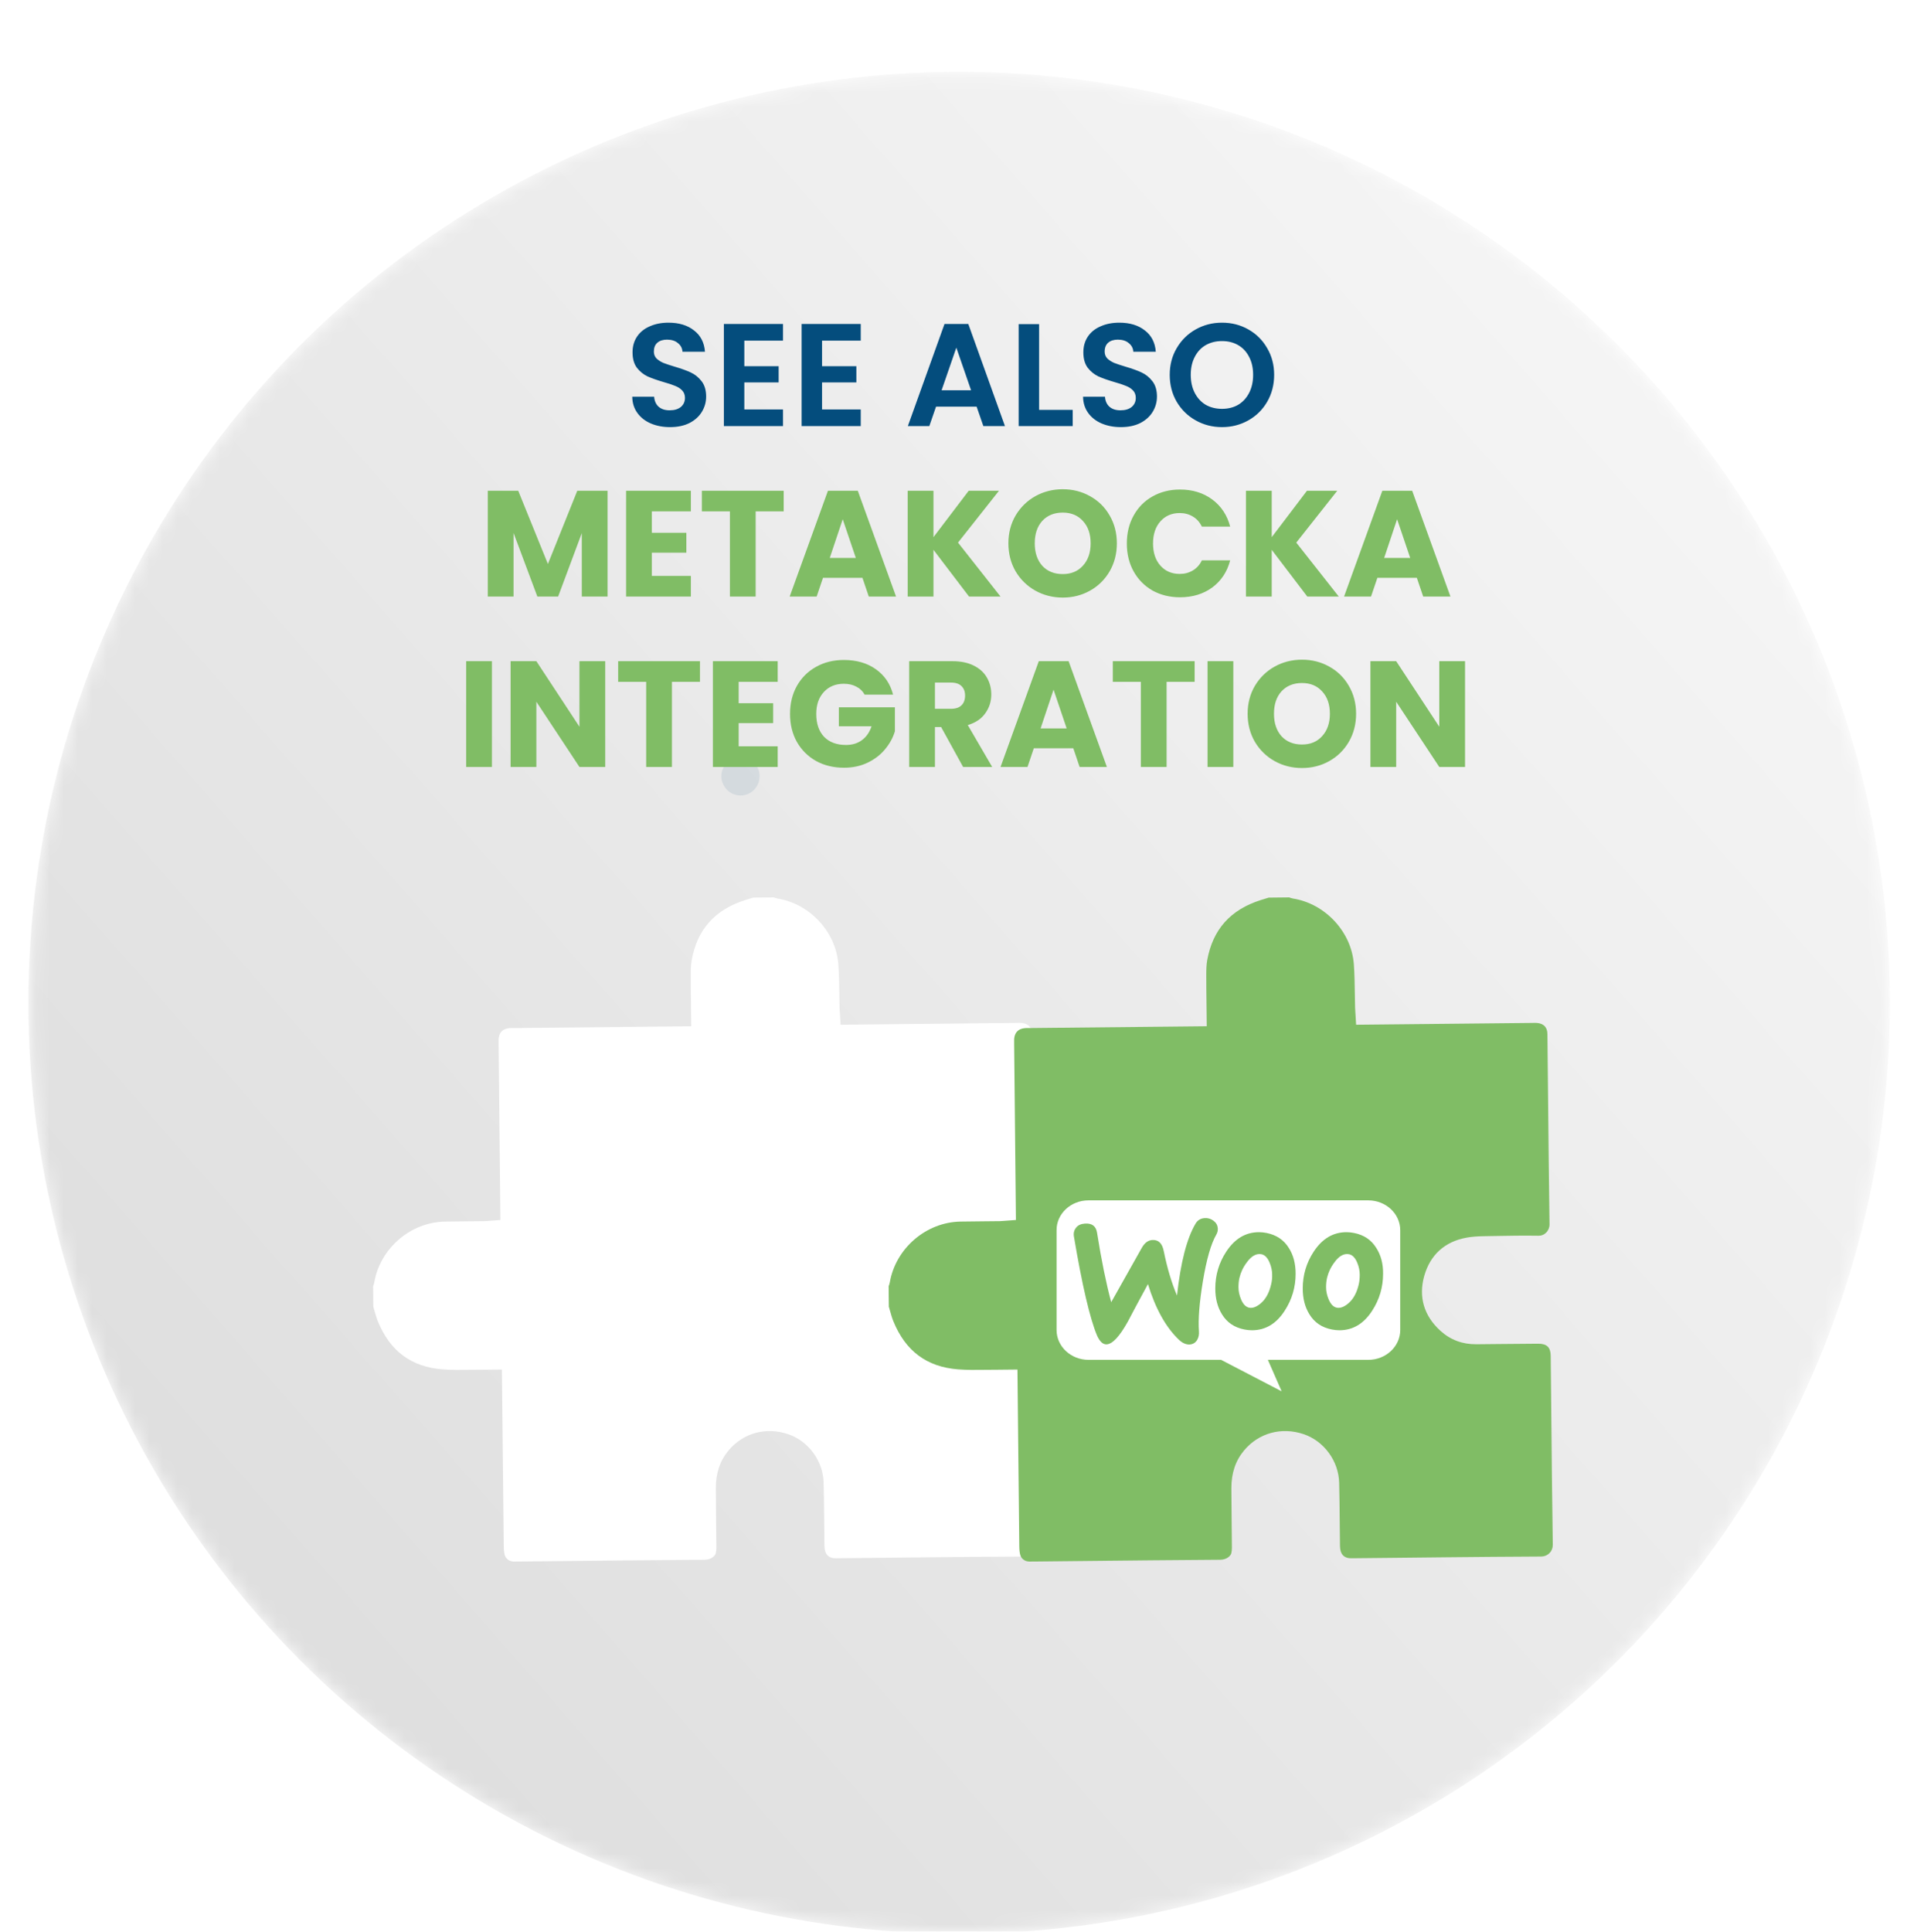 <svg width="135" height="136" viewBox="0 0 135 136" fill="none" xmlns="http://www.w3.org/2000/svg">
<g clip-path="url(#clip0_531_655)">
<mask id="mask0_531_655" style="mask-type:alpha" maskUnits="userSpaceOnUse" x="2" y="5" width="132" height="132">
<circle cx="67.545" cy="70.603" r="65.436" fill="url(#paint0_linear_531_655)" stroke="#024B7B" stroke-width="0.217"/>
</mask>
<g mask="url(#mask0_531_655)">
<g filter="url(#filter0_d_531_655)">
<circle cx="67.545" cy="70.603" r="65.545" fill="url(#paint1_linear_531_655)"/>
</g>
<path d="M51.104 55.503C50.634 54.908 50.709 54.116 51.288 53.626C51.904 53.141 52.748 53.24 53.218 53.836C53.671 54.41 53.551 55.271 52.976 55.724C52.401 56.178 51.557 56.078 51.104 55.503Z" fill="#145679" fill-opacity="0.1"/>
</g>
<path d="M47.188 30.072C46.688 30.072 46.235 29.986 45.831 29.815C45.433 29.643 45.118 29.397 44.885 29.074C44.651 28.752 44.531 28.372 44.525 27.933H46.067C46.088 28.228 46.191 28.461 46.376 28.632C46.568 28.804 46.828 28.889 47.157 28.889C47.493 28.889 47.757 28.81 47.949 28.653C48.141 28.488 48.237 28.276 48.237 28.015C48.237 27.802 48.172 27.628 48.042 27.491C47.912 27.353 47.747 27.247 47.548 27.172C47.356 27.089 47.089 27 46.746 26.904C46.28 26.767 45.899 26.634 45.604 26.503C45.316 26.366 45.066 26.164 44.854 25.896C44.648 25.622 44.545 25.259 44.545 24.806C44.545 24.381 44.651 24.011 44.864 23.695C45.077 23.38 45.375 23.14 45.759 22.976C46.143 22.804 46.581 22.718 47.075 22.718C47.816 22.718 48.416 22.9 48.875 23.264C49.341 23.62 49.598 24.121 49.646 24.765H48.062C48.049 24.518 47.943 24.316 47.744 24.158C47.552 23.994 47.294 23.912 46.972 23.912C46.691 23.912 46.465 23.983 46.294 24.128C46.129 24.271 46.047 24.481 46.047 24.755C46.047 24.947 46.108 25.108 46.232 25.238C46.362 25.362 46.52 25.465 46.705 25.547C46.897 25.622 47.164 25.711 47.507 25.814C47.973 25.951 48.354 26.088 48.649 26.226C48.944 26.363 49.197 26.568 49.41 26.843C49.622 27.117 49.729 27.477 49.729 27.922C49.729 28.306 49.629 28.663 49.43 28.992C49.231 29.321 48.94 29.585 48.556 29.784C48.172 29.976 47.716 30.072 47.188 30.072ZM52.417 23.983V25.783H54.834V26.925H52.417V28.828H55.142V30H50.977V22.811H55.142V23.983H52.417ZM57.891 23.983V25.783H60.307V26.925H57.891V28.828H60.616V30H56.451V22.811H60.616V23.983H57.891ZM68.777 28.632H65.918L65.445 30H63.933L66.514 22.811H68.191L70.772 30H69.25L68.777 28.632ZM68.386 27.48L67.347 24.477L66.309 27.48H68.386ZM73.177 28.858H75.542V30H71.737V22.821H73.177V28.858ZM78.936 30.072C78.436 30.072 77.983 29.986 77.579 29.815C77.181 29.643 76.865 29.397 76.632 29.074C76.399 28.752 76.279 28.372 76.272 27.933H77.815C77.836 28.228 77.939 28.461 78.124 28.632C78.316 28.804 78.576 28.889 78.905 28.889C79.241 28.889 79.505 28.81 79.697 28.653C79.889 28.488 79.985 28.276 79.985 28.015C79.985 27.802 79.92 27.628 79.79 27.491C79.659 27.353 79.495 27.247 79.296 27.172C79.104 27.089 78.837 27 78.494 26.904C78.028 26.767 77.647 26.634 77.352 26.503C77.064 26.366 76.814 26.164 76.602 25.896C76.396 25.622 76.293 25.259 76.293 24.806C76.293 24.381 76.399 24.011 76.612 23.695C76.824 23.38 77.123 23.14 77.507 22.976C77.891 22.804 78.329 22.718 78.823 22.718C79.564 22.718 80.163 22.9 80.623 23.264C81.089 23.62 81.346 24.121 81.394 24.765H79.81C79.797 24.518 79.69 24.316 79.492 24.158C79.299 23.994 79.042 23.912 78.72 23.912C78.439 23.912 78.213 23.983 78.041 24.128C77.877 24.271 77.794 24.481 77.794 24.755C77.794 24.947 77.856 25.108 77.98 25.238C78.11 25.362 78.268 25.465 78.453 25.547C78.645 25.622 78.912 25.711 79.255 25.814C79.721 25.951 80.102 26.088 80.397 26.226C80.691 26.363 80.945 26.568 81.158 26.843C81.37 27.117 81.476 27.477 81.476 27.922C81.476 28.306 81.377 28.663 81.178 28.992C80.979 29.321 80.688 29.585 80.304 29.784C79.92 29.976 79.464 30.072 78.936 30.072ZM86.057 30.072C85.385 30.072 84.768 29.914 84.206 29.599C83.644 29.284 83.198 28.848 82.869 28.293C82.54 27.73 82.375 27.096 82.375 26.39C82.375 25.691 82.54 25.063 82.869 24.508C83.198 23.946 83.644 23.507 84.206 23.192C84.768 22.876 85.385 22.718 86.057 22.718C86.736 22.718 87.353 22.876 87.908 23.192C88.47 23.507 88.913 23.946 89.235 24.508C89.564 25.063 89.729 25.691 89.729 26.39C89.729 27.096 89.564 27.73 89.235 28.293C88.913 28.848 88.47 29.284 87.908 29.599C87.346 29.914 86.729 30.072 86.057 30.072ZM86.057 28.786C86.489 28.786 86.87 28.69 87.199 28.498C87.528 28.3 87.785 28.018 87.97 27.655C88.155 27.292 88.248 26.87 88.248 26.39C88.248 25.91 88.155 25.492 87.97 25.135C87.785 24.772 87.528 24.494 87.199 24.302C86.87 24.11 86.489 24.014 86.057 24.014C85.625 24.014 85.241 24.11 84.905 24.302C84.576 24.494 84.319 24.772 84.134 25.135C83.949 25.492 83.856 25.91 83.856 26.39C83.856 26.87 83.949 27.292 84.134 27.655C84.319 28.018 84.576 28.3 84.905 28.498C85.241 28.69 85.625 28.786 86.057 28.786Z" fill="#044D7D"/>
<path d="M42.786 34.552V42H40.972V37.533L39.306 42H37.842L36.166 37.523V42H34.352V34.552H36.495L38.585 39.708L40.654 34.552H42.786ZM45.905 36.005V37.512H48.335V38.913H45.905V40.546H48.653V42H44.091V34.552H48.653V36.005H45.905ZM55.189 34.552V36.005H53.216V42H51.402V36.005H49.428V34.552H55.189ZM60.736 40.684H57.957L57.511 42H55.612L58.307 34.552H60.408L63.102 42H61.182L60.736 40.684ZM60.27 39.284L59.347 36.557L58.434 39.284H60.27ZM68.241 42L65.737 38.711V42H63.923V34.552H65.737V37.82L68.22 34.552H70.352L67.466 38.202L70.459 42H68.241ZM74.843 42.074C74.143 42.074 73.499 41.912 72.912 41.586C72.332 41.261 71.869 40.808 71.522 40.228C71.183 39.641 71.013 38.983 71.013 38.255C71.013 37.526 71.183 36.872 71.522 36.292C71.869 35.712 72.332 35.259 72.912 34.934C73.499 34.608 74.143 34.446 74.843 34.446C75.543 34.446 76.184 34.608 76.764 34.934C77.351 35.259 77.811 35.712 78.143 36.292C78.482 36.872 78.652 37.526 78.652 38.255C78.652 38.983 78.482 39.641 78.143 40.228C77.803 40.808 77.344 41.261 76.764 41.586C76.184 41.912 75.543 42.074 74.843 42.074ZM74.843 40.419C75.437 40.419 75.911 40.221 76.265 39.825C76.626 39.429 76.806 38.905 76.806 38.255C76.806 37.597 76.626 37.073 76.265 36.684C75.911 36.288 75.437 36.09 74.843 36.09C74.242 36.09 73.761 36.285 73.4 36.674C73.047 37.063 72.87 37.59 72.87 38.255C72.87 38.913 73.047 39.44 73.4 39.836C73.761 40.225 74.242 40.419 74.843 40.419ZM79.354 38.265C79.354 37.53 79.513 36.875 79.831 36.302C80.15 35.722 80.592 35.273 81.158 34.955C81.731 34.63 82.378 34.467 83.099 34.467C83.983 34.467 84.74 34.7 85.37 35.167C85.999 35.634 86.42 36.271 86.632 37.077H84.638C84.489 36.766 84.277 36.529 84.001 36.366C83.732 36.203 83.425 36.122 83.078 36.122C82.519 36.122 82.067 36.317 81.72 36.706C81.373 37.095 81.2 37.614 81.2 38.265C81.2 38.916 81.373 39.436 81.72 39.825C82.067 40.214 82.519 40.408 83.078 40.408C83.425 40.408 83.732 40.327 84.001 40.164C84.277 40.002 84.489 39.765 84.638 39.454H86.632C86.42 40.26 85.999 40.897 85.37 41.363C84.74 41.823 83.983 42.053 83.099 42.053C82.378 42.053 81.731 41.894 81.158 41.576C80.592 41.25 80.15 40.801 79.831 40.228C79.513 39.655 79.354 39.001 79.354 38.265ZM92.062 42L89.558 38.711V42H87.743V34.552H89.558V37.82L92.04 34.552H94.173L91.287 38.202L94.279 42H92.062ZM99.778 40.684H96.998L96.552 42H94.653L97.348 34.552H99.449L102.144 42H100.224L99.778 40.684ZM99.311 39.284L98.388 36.557L97.476 39.284H99.311ZM34.643 46.552V54H32.828V46.552H34.643ZM42.621 54H40.806L37.772 49.406V54H35.958V46.552H37.772L40.806 51.167V46.552H42.621V54ZM49.294 46.552V48.005H47.32V54H45.506V48.005H43.532V46.552H49.294ZM52.019 48.005V49.512H54.448V50.913H52.019V52.546H54.767V54H50.204V46.552H54.767V48.005H52.019ZM60.889 48.907C60.754 48.66 60.56 48.472 60.305 48.345C60.058 48.211 59.764 48.143 59.425 48.143C58.837 48.143 58.367 48.338 58.013 48.727C57.66 49.109 57.483 49.622 57.483 50.265C57.483 50.951 57.667 51.489 58.035 51.878C58.41 52.26 58.922 52.451 59.573 52.451C60.019 52.451 60.394 52.338 60.698 52.111C61.009 51.885 61.235 51.56 61.377 51.135H59.074V49.798H63.021V51.485C62.887 51.938 62.657 52.359 62.332 52.748C62.013 53.137 61.607 53.452 61.111 53.692C60.616 53.933 60.058 54.053 59.435 54.053C58.7 54.053 58.042 53.894 57.462 53.576C56.889 53.25 56.44 52.801 56.114 52.228C55.796 51.655 55.637 51.001 55.637 50.265C55.637 49.53 55.796 48.875 56.114 48.302C56.44 47.722 56.889 47.273 57.462 46.955C58.035 46.63 58.689 46.467 59.425 46.467C60.316 46.467 61.066 46.683 61.674 47.114C62.289 47.546 62.696 48.143 62.894 48.907H60.889ZM67.825 54L66.276 51.188H65.841V54H64.026V46.552H67.071C67.659 46.552 68.157 46.654 68.567 46.859C68.985 47.065 69.296 47.347 69.501 47.708C69.706 48.062 69.809 48.458 69.809 48.897C69.809 49.392 69.667 49.834 69.384 50.223C69.109 50.612 68.698 50.888 68.154 51.05L69.872 54H67.825ZM65.841 49.904H66.965C67.298 49.904 67.545 49.823 67.708 49.66C67.878 49.498 67.963 49.268 67.963 48.971C67.963 48.688 67.878 48.465 67.708 48.302C67.545 48.14 67.298 48.058 66.965 48.058H65.841V49.904ZM75.584 52.684H72.804L72.359 54H70.46L73.155 46.552H75.255L77.95 54H76.03L75.584 52.684ZM75.117 51.284L74.194 48.557L73.282 51.284H75.117ZM84.129 46.552V48.005H82.155V54H80.341V48.005H78.367V46.552H84.129ZM86.853 46.552V54H85.039V46.552H86.853ZM91.691 54.074C90.99 54.074 90.347 53.912 89.76 53.586C89.18 53.261 88.716 52.808 88.37 52.228C88.03 51.641 87.861 50.983 87.861 50.255C87.861 49.526 88.03 48.872 88.37 48.292C88.716 47.712 89.18 47.259 89.76 46.934C90.347 46.608 90.99 46.446 91.691 46.446C92.391 46.446 93.031 46.608 93.611 46.934C94.198 47.259 94.658 47.712 94.99 48.292C95.33 48.872 95.5 49.526 95.5 50.255C95.5 50.983 95.33 51.641 94.99 52.228C94.651 52.808 94.191 53.261 93.611 53.586C93.031 53.912 92.391 54.074 91.691 54.074ZM91.691 52.419C92.285 52.419 92.759 52.221 93.112 51.825C93.473 51.429 93.654 50.905 93.654 50.255C93.654 49.597 93.473 49.073 93.112 48.684C92.759 48.288 92.285 48.09 91.691 48.09C91.09 48.09 90.609 48.285 90.248 48.674C89.894 49.063 89.717 49.59 89.717 50.255C89.717 50.913 89.894 51.44 90.248 51.836C90.609 52.225 91.09 52.419 91.691 52.419ZM103.172 54H101.358L98.323 49.406V54H96.509V46.552H98.323L101.358 51.167V46.552H103.172V54Z" fill="#80BD65"/>
<path d="M73.046 108.765C73.05 108.986 72.968 109.193 72.816 109.348C72.664 109.502 72.461 109.588 72.243 109.591L72.238 109.591C69.984 109.601 67.705 109.622 65.457 109.644C64.641 109.653 63.83 109.662 63.026 109.67C61.646 109.685 60.266 109.699 58.885 109.712C58.755 109.714 58.654 109.704 58.585 109.683C58.345 109.613 58.07 109.454 58.061 108.848C58.051 108.272 58.046 107.694 58.041 107.118C58.034 106.225 58.026 105.302 58.002 104.391C57.963 102.863 56.933 101.457 55.498 100.974C53.94 100.45 52.334 100.89 51.305 102.123C50.701 102.847 50.408 103.72 50.412 104.792C50.414 105.589 50.423 106.397 50.431 107.179C50.438 107.774 50.444 108.369 50.448 108.964C50.449 109.102 50.435 109.236 50.408 109.351C50.356 109.573 50.047 109.814 49.636 109.818L49.632 109.818C46.445 109.837 43.205 109.872 40.072 109.905C38.999 109.916 37.928 109.927 36.856 109.938C36.77 109.939 36.685 109.94 36.6 109.941C36.448 109.944 36.306 109.947 36.166 109.943C35.868 109.934 35.617 109.748 35.544 109.479C35.501 109.321 35.479 109.122 35.477 108.87C35.442 105.878 35.411 102.835 35.382 99.892L35.346 96.425L34.419 96.434C34.285 96.436 34.165 96.439 34.046 96.438C33.736 96.436 33.423 96.441 33.12 96.445C32.438 96.454 31.793 96.463 31.151 96.412C28.956 96.235 27.47 95.129 26.61 93.03C26.518 92.805 26.449 92.557 26.375 92.296C26.347 92.197 26.319 92.098 26.29 92L26.275 90.562C26.305 90.49 26.337 90.399 26.356 90.293C26.77 87.891 28.912 86.048 31.339 86.007C31.884 85.998 32.44 85.993 32.978 85.988C33.352 85.984 33.726 85.981 34.099 85.977C34.216 85.975 34.326 85.965 34.433 85.956C34.479 85.952 34.527 85.948 34.58 85.944L35.239 85.895L35.114 73.551C35.114 73.51 35.113 73.468 35.113 73.427C35.111 73.324 35.109 73.228 35.115 73.148C35.152 72.691 35.401 72.436 35.858 72.389C35.938 72.381 36.034 72.381 36.136 72.381C36.178 72.382 36.219 72.38 36.262 72.381L48.677 72.255L48.67 71.551C48.667 71.253 48.663 70.961 48.66 70.673C48.651 69.97 48.642 69.307 48.644 68.639C48.645 68.276 48.651 67.924 48.711 67.601C49.107 65.432 50.345 64.047 52.494 63.366C52.64 63.32 52.786 63.276 52.932 63.233L53.042 63.199L54.486 63.184C54.558 63.213 54.652 63.246 54.762 63.264C57.032 63.631 58.87 65.619 59.036 67.887C59.085 68.562 59.095 69.26 59.106 69.936C59.11 70.266 59.115 70.607 59.124 70.944C59.127 71.069 59.136 71.187 59.145 71.312C59.148 71.366 59.153 71.421 59.156 71.48L59.197 72.148L71.536 72.022C71.575 72.022 71.615 72.022 71.654 72.02C71.757 72.019 71.855 72.016 71.936 72.023C72.41 72.063 72.664 72.334 72.67 72.806C72.685 74.215 72.698 75.622 72.712 77.031C72.741 80.038 72.771 83.147 72.816 86.206C72.819 86.42 72.733 86.63 72.579 86.785C72.433 86.93 72.248 87.009 72.047 87.004C70.975 86.986 69.892 87.006 68.845 87.025C68.608 87.03 68.372 87.034 68.135 87.038C67.693 87.046 67.333 87.076 67.002 87.134C65.45 87.406 64.407 88.347 63.989 89.852C63.581 91.318 63.976 92.647 65.132 93.697C65.837 94.335 66.688 94.654 67.663 94.645C68.165 94.641 68.669 94.635 69.171 94.63C70.104 94.62 71.069 94.61 72.016 94.606C72.629 94.604 72.894 94.859 72.9 95.459C72.914 96.738 72.926 98.018 72.938 99.296C72.968 102.4 72.998 105.609 73.047 108.765L73.046 108.765Z" fill="white"/>
<path d="M109.351 108.765C109.354 108.986 109.273 109.193 109.12 109.348C108.969 109.502 108.766 109.588 108.547 109.591L108.543 109.591C106.289 109.601 104.009 109.622 101.762 109.644C100.946 109.653 100.134 109.662 99.331 109.67C97.951 109.685 96.57 109.699 95.189 109.712C95.06 109.714 94.959 109.704 94.889 109.683C94.65 109.613 94.374 109.454 94.365 108.848C94.356 108.272 94.351 107.694 94.346 107.118C94.339 106.225 94.33 105.302 94.307 104.391C94.268 102.863 93.238 101.457 91.803 100.974C90.245 100.45 88.638 100.89 87.609 102.123C87.005 102.847 86.713 103.72 86.716 104.792C86.719 105.589 86.728 106.397 86.736 107.179C86.743 107.774 86.749 108.369 86.753 108.964C86.754 109.102 86.74 109.236 86.713 109.351C86.661 109.573 86.351 109.814 85.941 109.818L85.936 109.818C82.749 109.837 79.509 109.872 76.376 109.905C75.304 109.916 74.233 109.927 73.16 109.938C73.075 109.939 72.99 109.94 72.905 109.941C72.753 109.944 72.61 109.947 72.471 109.943C72.172 109.934 71.922 109.748 71.849 109.479C71.806 109.321 71.784 109.122 71.781 108.87C71.746 105.878 71.715 102.835 71.686 99.892L71.651 96.425L70.724 96.434C70.589 96.436 70.47 96.439 70.351 96.438C70.041 96.436 69.727 96.441 69.425 96.445C68.743 96.454 68.097 96.463 67.456 96.412C65.26 96.235 63.775 95.129 62.915 93.03C62.822 92.805 62.753 92.557 62.679 92.296C62.652 92.197 62.624 92.098 62.595 92L62.58 90.562C62.61 90.49 62.642 90.399 62.661 90.293C63.075 87.891 65.217 86.048 67.644 86.007C68.189 85.998 68.745 85.993 69.283 85.988C69.657 85.984 70.031 85.981 70.403 85.977C70.521 85.975 70.63 85.965 70.737 85.956C70.783 85.952 70.832 85.948 70.885 85.944L71.544 85.895L71.419 73.551C71.418 73.51 71.418 73.468 71.418 73.427C71.415 73.324 71.414 73.228 71.419 73.148C71.457 72.691 71.706 72.436 72.163 72.389C72.243 72.381 72.338 72.381 72.441 72.381C72.483 72.382 72.523 72.38 72.567 72.381L84.982 72.255L84.975 71.551C84.972 71.253 84.968 70.961 84.965 70.673C84.956 69.97 84.947 69.307 84.949 68.639C84.95 68.276 84.956 67.924 85.015 67.601C85.412 65.432 86.65 64.047 88.799 63.366C88.945 63.32 89.091 63.276 89.237 63.233L89.346 63.199L90.79 63.184C90.863 63.213 90.956 63.246 91.066 63.264C93.337 63.631 95.175 65.619 95.341 67.887C95.39 68.562 95.4 69.26 95.41 69.936C95.415 70.266 95.42 70.607 95.429 70.944C95.432 71.069 95.441 71.187 95.45 71.312C95.453 71.366 95.457 71.421 95.461 71.48L95.501 72.148L107.841 72.022C107.88 72.022 107.919 72.022 107.959 72.02C108.062 72.019 108.16 72.016 108.241 72.023C108.715 72.063 108.969 72.334 108.974 72.806C108.99 74.215 109.003 75.622 109.016 77.031C109.046 80.038 109.076 83.147 109.121 86.206C109.124 86.42 109.038 86.63 108.884 86.785C108.738 86.93 108.552 87.009 108.351 87.004C107.28 86.986 106.196 87.006 105.15 87.025C104.913 87.03 104.677 87.034 104.44 87.038C103.998 87.046 103.637 87.076 103.307 87.134C101.754 87.406 100.712 88.347 100.294 89.852C99.886 91.318 100.281 92.647 101.437 93.697C102.141 94.335 102.992 94.654 103.968 94.645C104.47 94.641 104.973 94.635 105.476 94.63C106.409 94.62 107.373 94.61 108.321 94.606C108.934 94.604 109.198 94.859 109.205 95.459C109.219 96.738 109.231 98.018 109.243 99.296C109.272 102.4 109.303 105.609 109.352 108.765L109.351 108.765Z" fill="#80BD65"/>
<path d="M89.588 89.738C89.588 89.472 89.529 89.188 89.411 88.903C89.263 88.545 89.067 88.352 88.83 88.306C88.477 88.242 88.132 88.425 87.807 88.875C87.542 89.225 87.374 89.592 87.285 89.968C87.236 90.179 87.217 90.409 87.217 90.638C87.217 90.904 87.276 91.189 87.394 91.474C87.542 91.832 87.738 92.025 87.975 92.071C88.22 92.117 88.486 92.015 88.772 91.777C89.135 91.474 89.381 91.024 89.519 90.418C89.569 90.207 89.598 89.977 89.588 89.738ZM89.588 89.738C89.588 89.472 89.529 89.188 89.411 88.903C89.263 88.545 89.067 88.352 88.83 88.306C88.477 88.242 88.132 88.425 87.807 88.875C87.542 89.225 87.374 89.592 87.285 89.968C87.236 90.179 87.217 90.409 87.217 90.638C87.217 90.904 87.276 91.189 87.394 91.474C87.542 91.832 87.738 92.025 87.975 92.071C88.22 92.117 88.486 92.015 88.772 91.777C89.135 91.474 89.381 91.024 89.519 90.418C89.569 90.207 89.598 89.977 89.588 89.738ZM96.353 84.514H76.652C75.405 84.514 74.396 85.465 74.406 86.619V93.638C74.406 94.801 75.415 95.743 76.663 95.743H85.993L90.258 97.96L89.288 95.743H96.353C97.6 95.743 98.609 94.801 98.609 93.637V86.619C98.609 85.456 97.6 84.514 96.353 84.514ZM84.432 93.724C84.452 93.953 84.412 94.155 84.314 94.33C84.196 94.532 84.019 94.641 83.793 94.66C83.537 94.678 83.271 94.568 83.016 94.32C82.101 93.448 81.373 92.144 80.841 90.409C80.201 91.584 79.73 92.465 79.424 93.053C78.844 94.091 78.352 94.624 77.939 94.651C77.673 94.669 77.447 94.458 77.251 94.017C76.749 92.814 76.207 90.492 75.626 87.048C75.588 86.809 75.646 86.598 75.784 86.433C75.921 86.258 76.128 86.166 76.403 86.148C76.906 86.112 77.191 86.332 77.26 86.809C77.564 88.729 77.899 90.354 78.254 91.685L80.408 87.856C80.605 87.507 80.851 87.323 81.146 87.305C81.579 87.277 81.844 87.535 81.953 88.077C82.199 89.298 82.514 90.335 82.887 91.217C83.143 88.885 83.576 87.204 84.186 86.166C84.334 85.909 84.55 85.781 84.836 85.762C85.062 85.745 85.269 85.808 85.455 85.946C85.642 86.084 85.74 86.258 85.76 86.47C85.77 86.635 85.74 86.772 85.662 86.91C85.278 87.571 84.963 88.683 84.708 90.225C84.461 91.722 84.373 92.888 84.432 93.724ZM90.473 92.282C89.883 93.2 89.116 93.659 88.162 93.659C87.994 93.659 87.817 93.641 87.63 93.604C86.932 93.466 86.41 93.117 86.056 92.539C85.742 92.034 85.584 91.428 85.584 90.721C85.584 89.775 85.84 88.912 86.351 88.131C86.952 87.213 87.718 86.754 88.663 86.754C88.83 86.754 89.008 86.772 89.194 86.809C89.883 86.947 90.415 87.296 90.768 87.874C91.083 88.37 91.241 88.967 91.241 89.683C91.241 90.629 90.985 91.492 90.473 92.282ZM96.633 92.282C96.042 93.2 95.275 93.659 94.32 93.659C94.153 93.659 93.976 93.641 93.789 93.604C93.09 93.466 92.569 93.117 92.215 92.539C91.9 92.034 91.743 91.428 91.743 90.721C91.743 89.775 91.998 88.912 92.51 88.131C93.11 87.213 93.878 86.754 94.822 86.754C94.99 86.754 95.166 86.772 95.354 86.809C96.052 86.947 96.573 87.296 96.928 87.874C97.243 88.37 97.41 88.967 97.4 89.683C97.4 90.629 97.144 91.492 96.633 92.282ZM94.999 88.306C94.645 88.242 94.3 88.425 93.976 88.875C93.71 89.225 93.543 89.592 93.454 89.968C93.405 90.179 93.385 90.409 93.385 90.638C93.385 90.904 93.445 91.189 93.563 91.474C93.71 91.832 93.907 92.025 94.144 92.071C94.389 92.117 94.655 92.015 94.941 91.777C95.304 91.474 95.55 91.024 95.688 90.418C95.737 90.207 95.756 89.977 95.756 89.738C95.756 89.472 95.698 89.188 95.58 88.903C95.432 88.545 95.235 88.352 94.999 88.306ZM89.411 88.903C89.263 88.545 89.067 88.352 88.83 88.306C88.477 88.242 88.132 88.425 87.807 88.875C87.542 89.225 87.374 89.592 87.285 89.968C87.236 90.179 87.217 90.409 87.217 90.638C87.217 90.904 87.276 91.189 87.394 91.474C87.542 91.832 87.738 92.025 87.975 92.071C88.22 92.117 88.486 92.015 88.772 91.777C89.135 91.474 89.381 91.024 89.519 90.418C89.569 90.207 89.598 89.977 89.588 89.738C89.588 89.472 89.529 89.188 89.411 88.903Z" fill="white"/>
</g>
<defs>
<filter id="filter0_d_531_655" x="-4.195" y="-1.137" width="143.48" height="143.48" filterUnits="userSpaceOnUse" color-interpolation-filters="sRGB">
<feFlood flood-opacity="0" result="BackgroundImageFix"/>
<feColorMatrix in="SourceAlpha" type="matrix" values="0 0 0 0 0 0 0 0 0 0 0 0 0 0 0 0 0 0 127 0" result="hardAlpha"/>
<feOffset/>
<feGaussianBlur stdDeviation="3.098"/>
<feComposite in2="hardAlpha" operator="out"/>
<feColorMatrix type="matrix" values="0 0 0 0 0 0 0 0 0 0 0 0 0 0 0 0 0 0 0.25 0"/>
<feBlend mode="normal" in2="BackgroundImageFix" result="effect1_dropShadow_531_655"/>
<feBlend mode="normal" in="SourceGraphic" in2="effect1_dropShadow_531_655" result="shape"/>
</filter>
<linearGradient id="paint0_linear_531_655" x1="-20.868" y1="90.121" x2="144.16" y2="36.083" gradientUnits="userSpaceOnUse">
<stop stop-color="white"/>
<stop offset="1" stop-color="#DEDEDE"/>
</linearGradient>
<linearGradient id="paint1_linear_531_655" x1="180" y1="5" x2="31" y2="136" gradientUnits="userSpaceOnUse">
<stop stop-color="white"/>
<stop offset="0.991" stop-color="#DEDEDE"/>
</linearGradient>
<clipPath id="clip0_531_655">
<rect width="134.807" height="136" fill="white"/>
</clipPath>
</defs>
</svg>
